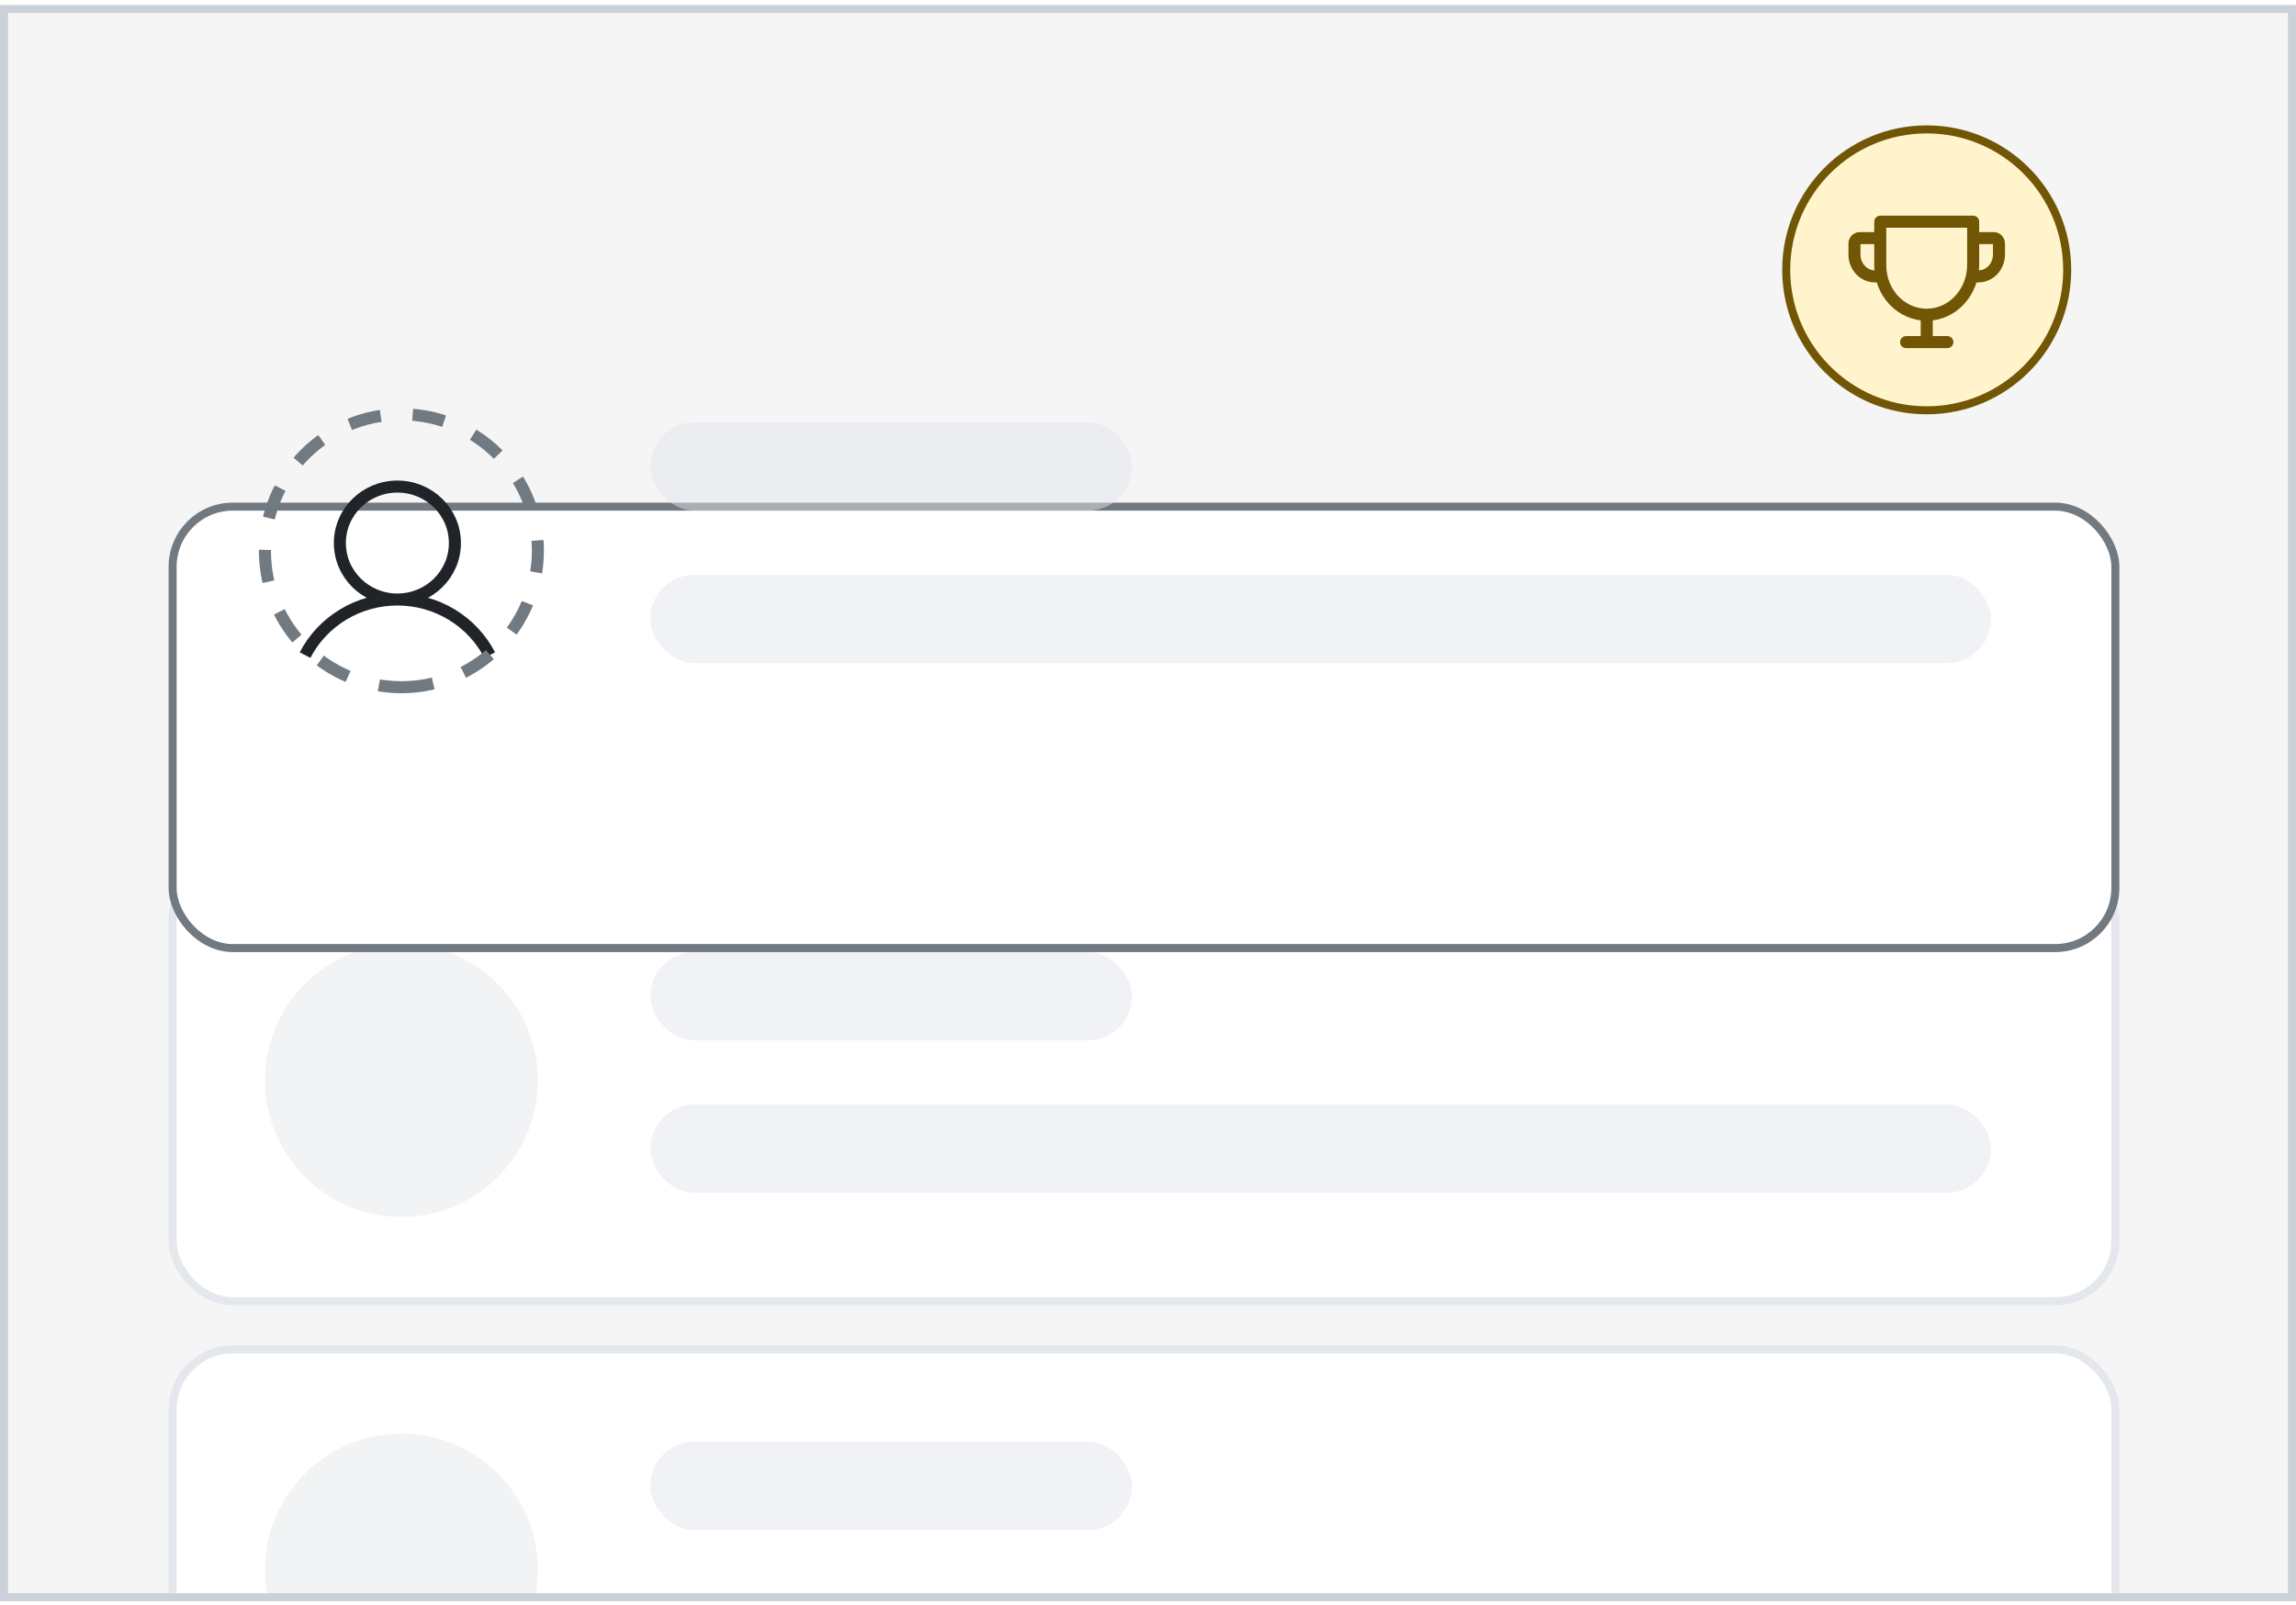 <svg width="286" height="200" viewBox="0 0 286 200" fill="none" xmlns="http://www.w3.org/2000/svg">
<g clip-path="url(#clip0_1322_6338)">
<rect y="0.622" width="286" height="198.874" fill="#F5F5F5"/>
<rect x="21.5" y="107.122" width="242" height="55" rx="7.5" fill="white" stroke="#E4E7EC"/>
<path d="M50 151.622C59.389 151.622 67 144.011 67 134.622C67 125.233 59.389 117.622 50 117.622C40.611 117.622 33 125.233 33 134.622C33 144.011 40.611 151.622 50 151.622Z" fill="#F1F3F5"/>
<rect opacity="0.5" x="81" y="137.622" width="167" height="11" rx="5.5" fill="#E4E7EC"/>
<rect opacity="0.5" x="81" y="118.622" width="60" height="11" rx="5.5" fill="#E4E7EC"/>
<rect x="21.5" y="168.122" width="242" height="55" rx="7.5" fill="white" stroke="#E4E7EC"/>
<path d="M50 212.622C59.389 212.622 67 205.011 67 195.622C67 186.233 59.389 178.622 50 178.622C40.611 178.622 33 186.233 33 195.622C33 205.011 40.611 212.622 50 212.622Z" fill="#F1F3F5"/>
<rect opacity="0.5" x="81" y="198.622" width="167" height="11" rx="5.5" fill="#E4E7EC"/>
<rect opacity="0.5" x="81" y="179.622" width="60" height="11" rx="5.5" fill="#E4E7EC"/>
<g filter="url(#filter0_d_1322_6338)">
<rect x="21" y="40.622" width="243" height="56" rx="8" fill="white"/>
<rect x="21.5" y="41.122" width="242" height="55" rx="7.5" stroke="#717981"/>
</g>
<path d="M38 81.622C39.078 79.536 40.723 77.785 42.753 76.561C44.783 75.337 47.118 74.69 49.5 74.69C51.882 74.69 54.217 75.337 56.247 76.561C58.277 77.785 59.922 79.536 61 81.622M56.665 67.659C56.665 71.545 53.457 74.696 49.5 74.696C45.543 74.696 42.335 71.545 42.335 67.659C42.335 63.773 45.543 60.622 49.5 60.622C53.457 60.622 56.665 63.773 56.665 67.659Z" stroke="#202428" stroke-width="1.5" stroke-linejoin="round"/>
<path d="M50 85.622C59.389 85.622 67 78.011 67 68.622C67 59.233 59.389 51.622 50 51.622C40.611 51.622 33 59.233 33 68.622C33 78.011 40.611 85.622 50 85.622Z" stroke="#717981" stroke-width="1.5" stroke-linejoin="round" stroke-dasharray="4 4"/>
<rect opacity="0.5" x="81" y="71.622" width="167" height="11" rx="5.5" fill="#E4E7EC"/>
<rect opacity="0.5" x="81" y="52.622" width="60" height="11" rx="5.5" fill="#E4E7EC"/>
<circle cx="240" cy="33.622" r="17.5" fill="#FFF4CC" stroke="#715605"/>
<path d="M237.429 42.622H242.571M240 39.213V42.622M234.375 34.44H233.571C232.889 34.44 232.235 34.153 231.753 33.642C231.271 33.13 231 32.436 231 31.713V30.349C231 30.169 231.068 29.995 231.188 29.867C231.309 29.739 231.472 29.668 231.643 29.668H234.214M245.625 34.44H246.429C247.111 34.44 247.765 34.153 248.247 33.642C248.729 33.13 249 32.436 249 31.713V30.349C249 30.169 248.932 29.995 248.812 29.867C248.691 29.739 248.528 29.668 248.357 29.668H245.786M234.214 27.622H245.786V33C245.786 36.383 243.234 39.187 240.044 39.213C239.281 39.219 238.524 39.065 237.817 38.759C237.109 38.454 236.466 38.003 235.924 37.432C235.383 36.862 234.952 36.183 234.659 35.436C234.365 34.688 234.214 33.886 234.214 33.077V27.622Z" stroke="#715605" stroke-width="1.5" stroke-linecap="round" stroke-linejoin="round"/>
</g>
<rect x="0.5" y="1.122" width="285" height="197.874" stroke="#CBD1D9"/>
<defs>
<filter id="filter0_d_1322_6338" x="1" y="40.622" width="283" height="98" filterUnits="userSpaceOnUse" color-interpolation-filters="sRGB">
<feFlood flood-opacity="0" result="BackgroundImageFix"/>
<feColorMatrix in="SourceAlpha" type="matrix" values="0 0 0 0 0 0 0 0 0 0 0 0 0 0 0 0 0 0 127 0" result="hardAlpha"/>
<feOffset dy="22"/>
<feGaussianBlur stdDeviation="10"/>
<feComposite in2="hardAlpha" operator="out"/>
<feColorMatrix type="matrix" values="0 0 0 0 0 0 0 0 0 0 0 0 0 0 0 0 0 0 0.08 0"/>
<feBlend mode="plus-darker" in2="BackgroundImageFix" result="effect1_dropShadow_1322_6338"/>
<feBlend mode="normal" in="SourceGraphic" in2="effect1_dropShadow_1322_6338" result="shape"/>
</filter>
<clipPath id="clip0_1322_6338">
<rect y="0.622" width="286" height="198.874" fill="white"/>
</clipPath>
</defs>
</svg>

